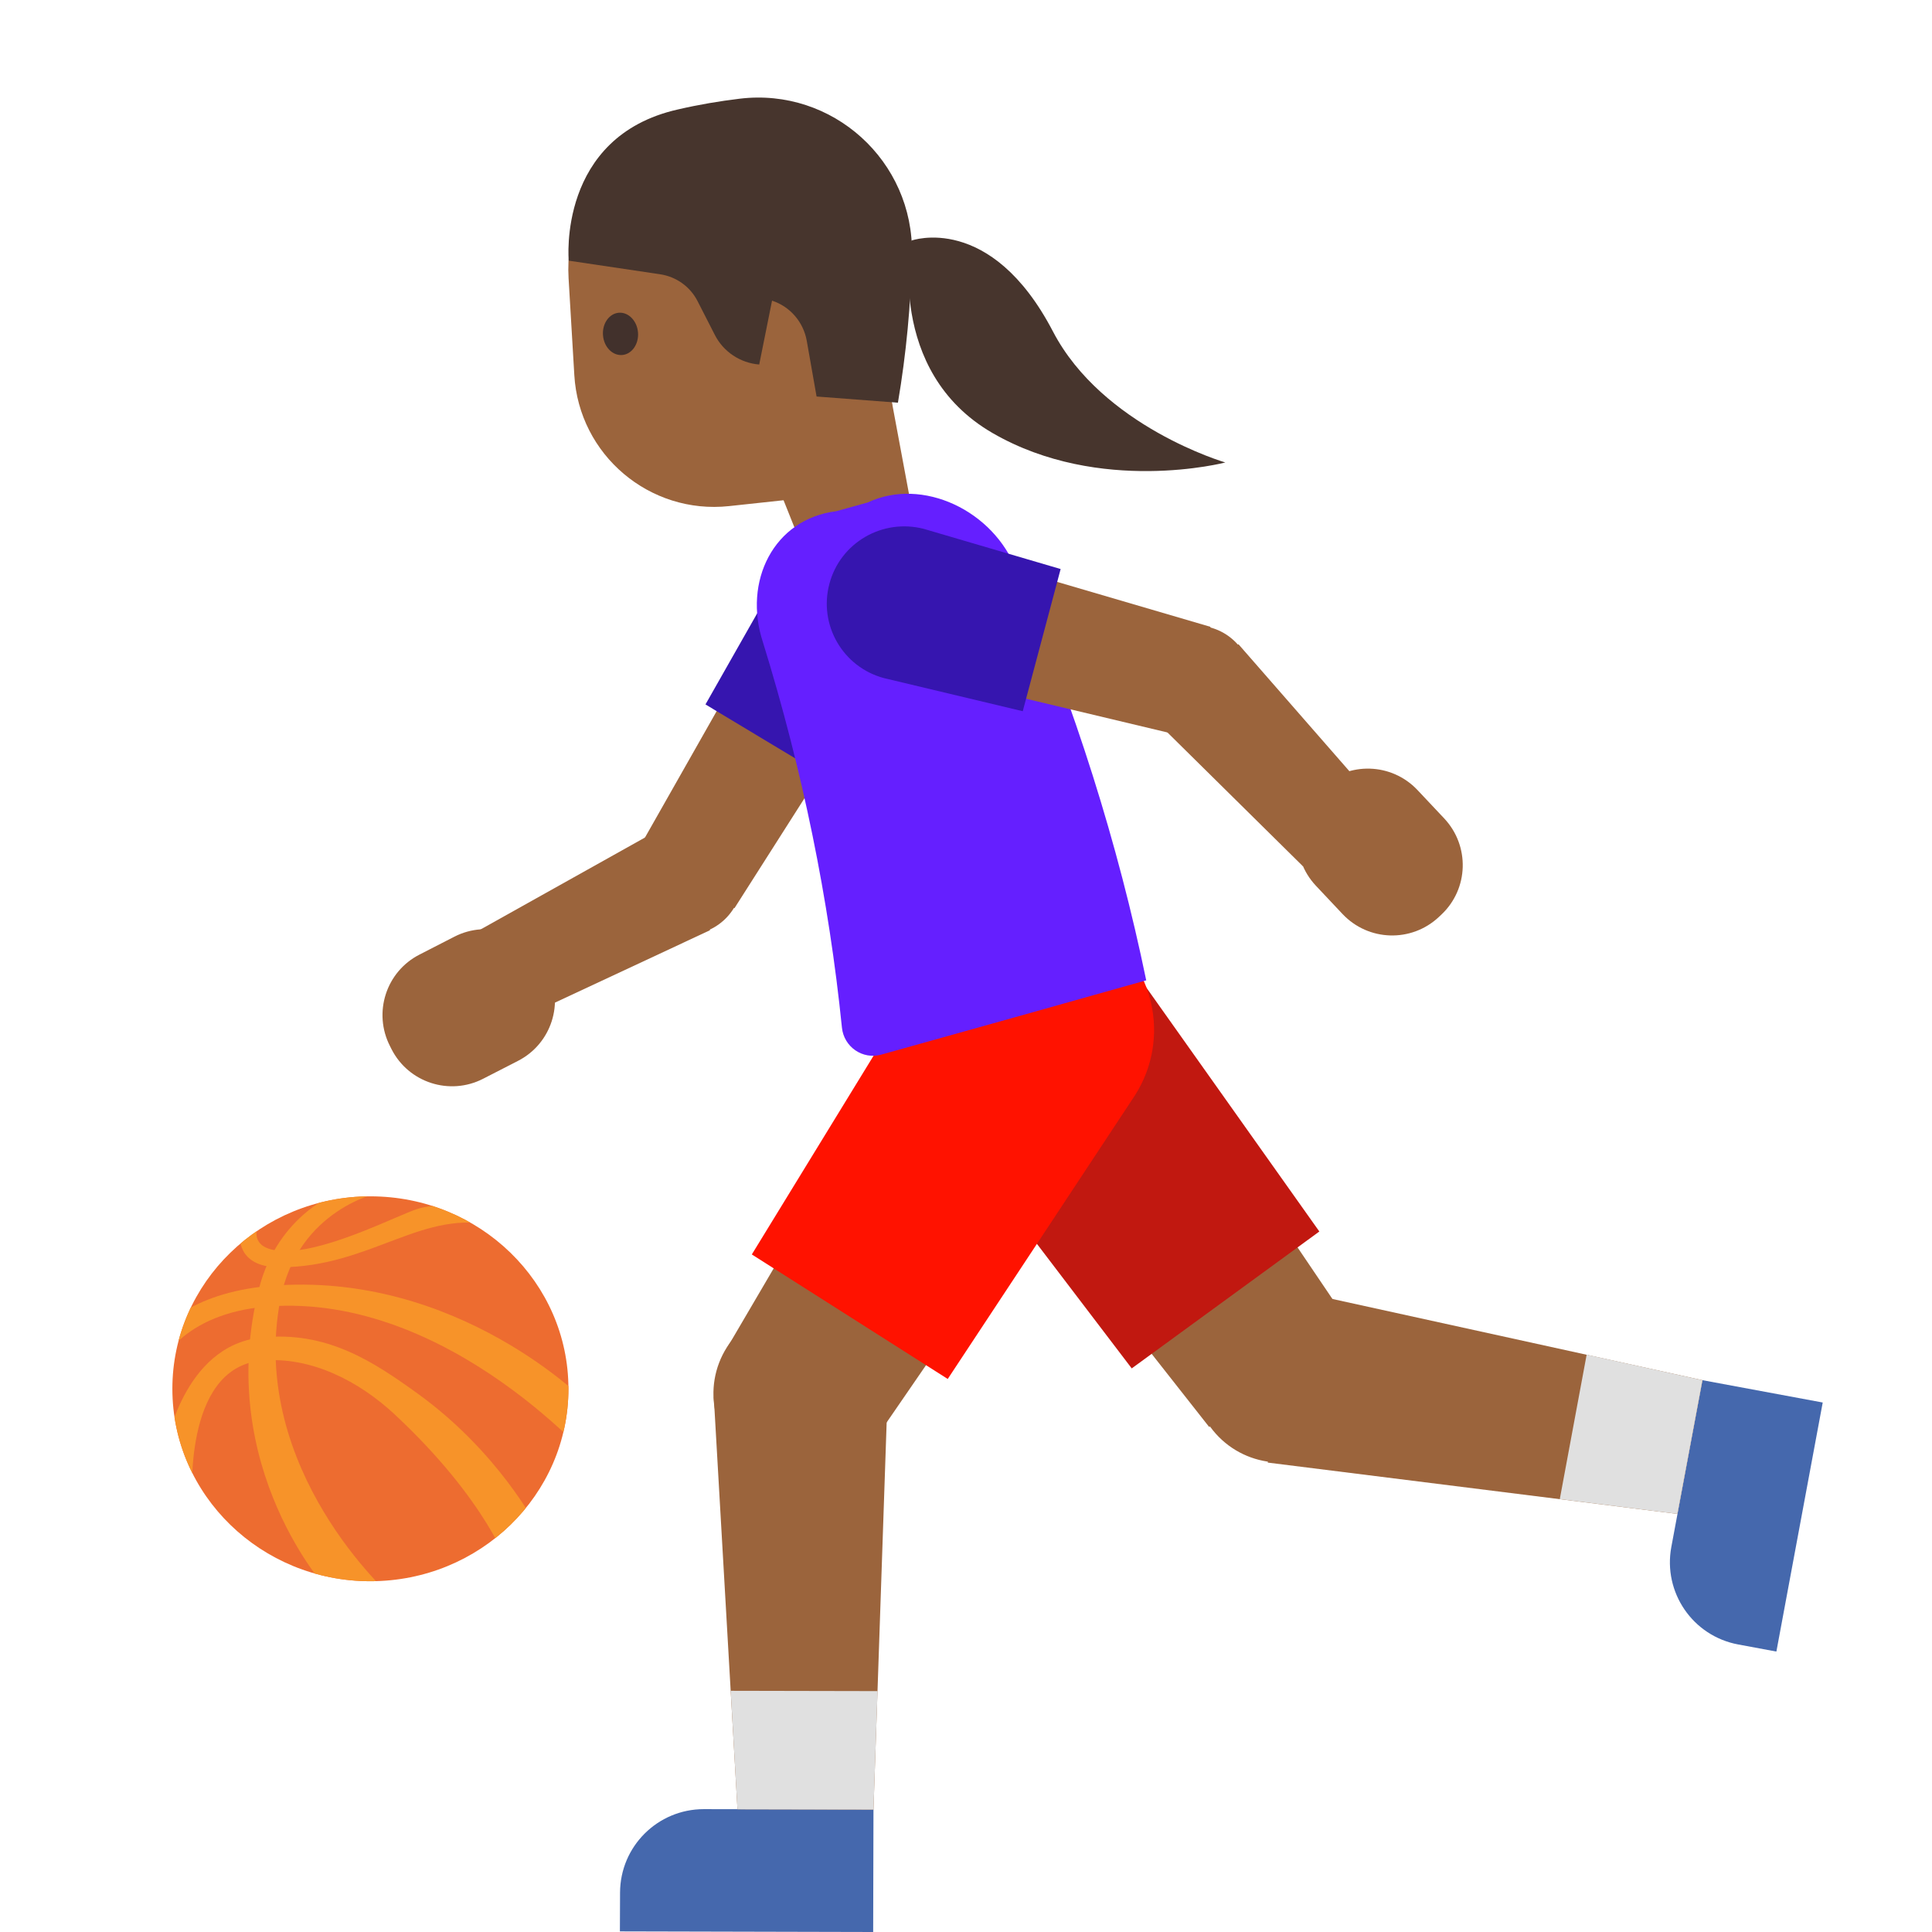 <svg width="128" height="128" style="enable-background:new 0 0 128 128;" xmlns="http://www.w3.org/2000/svg" xmlns:xlink="http://www.w3.org/1999/xlink">
  <g id="Layer_1">
    <path d="M-1015.84,65.14c0,0,9.08-0.67,16.3,0.96l-0.12-3.1c0,0-6.36-1.17-13.24-0.79 c-2.31,0.13-5.38,0.04-7.58,0.58c-3.73,0.91-7.12,2.58-9.26,4.71l-3.59-8.76c0,0-2.76,1.94-3.14,2.33 c-0.48,0.48-1.18,0.22-1.18,0.22c-0.03,0-0.03,0.03-0.04,0.06c0.7,0.51,1.37,1.14,1.97,2c1.09,1.55,2.7,3.92,4.34,6.34 c-0.13,0.26-0.28,0.52-0.37,0.79c0,0-2.21,5.66,2.75,9.71c0,0,1.55,1.49,5.83,1.63c2.2,3.95-0.76,6.59-0.76,6.59 c-4.16,3.61-9.08-0.39-9.08-0.39c-0.95-0.57-4.31-4.34-5.67-5.9l-5.96-7.22c0,0,0.19,0.93-0.19,1.32 c-0.48,0.48-1.18,0.22-1.18,0.22c-0.02,0-0.02,0.03-0.03,0.04c0.46,0.36,0.93,0.77,1.38,1.28c2.15,2.41,4.7,5.61,6.65,8.14 l-0.01-0.03l0.93,1.23c3.47,4.37,3.18,5.78,3.18,5.78c0.14,3.69-3.93,4.96-3.93,4.96c-3.8,1.39-7.62-2.23-7.62-2.23 c-1.29-1.2-6.24-6.2-6.24-6.2l3.31,6.1c3.03,3.5,5.79,4.41,5.79,4.41c5.79,2.12,9.63-2.14,9.63-2.14c1.4-1.67,1.41-3.46,1.41-3.46 c0.03-1.06-0.23-2.09-0.64-3.06c5.56,2.93,9.77-0.44,9.77-0.44c3.51-3.15,2.59-7.24,1.91-9.08c0.61-0.05,1.25-0.12,1.95-0.23 c3.47-0.53,5.64-0.87,7.86-0.78c0,0,6.12,0.22,7.5,3.87c0,0,0.48,1.69-0.04,3.99c0,0-0.11,1.81,1.04,1.91 c0.6,0.05,1.86-0.64,2.48-1.6c0,0,0.78-1.01,0.67-3.07c0,0,0.19-3.18-3.4-5.57c0,0-2.5-1.82-5.56-2.1 c-3.26-0.31-4.43-0.5-9.53,0.24c0,0-5.44,0.96-9.26-0.56c0,0-3.22-1.45-2.05-5.45C-1028.83,72.38-1027.13,66.25-1015.84,65.14z" style="display:none;fill:#E39E49;"/>
  </g>
  <g id="Layer_2">
    <path d="M120.76,92.92l-3.07,16.5l-2.53-0.47c-3.01-0.56-4.99-3.45-4.43-6.46l2.06-11.05L120.76,92.92z" style="fill:#4568AD;"/>
    <polygon points="89.42,87.75 80.11,94.54 62.49,72.14 73.45,64.14 " style="fill:#9B643C;"/>
    <polygon points="112.79,91.44 111.13,100.3 83.99,96.9 86.09,85.58 " style="fill:#9B643C;"/>
    <ellipse cx="84.77" cy="91.15" rx="5.75" ry="5.75" style="fill:#9B643C;" transform="matrix(0.808 -0.59 0.59 0.808 -37.44 67.511)"/>
    <ellipse cx="67.97" cy="68.14" rx="6.78" ry="6.78" style="fill:#FBC11B;" transform="matrix(0.808 -0.59 0.59 0.808 -27.104 53.182)"/>
    <polygon points="105.12,89.75 103.34,99.32 111.13,100.3 112.79,91.44 " style="fill:#E0E0E0;"/>
    <path d="M63.13,61.51c-3.6,2.63-4.39,7.68-1.76,11.27l0,0l13.61,17.88l12.43-9.07l-13-18.33 C71.78,59.67,66.73,58.88,63.13,61.51z" style="fill:#C11810;"/>
    <g>
      <polygon id="XMLID_6_" points="31.73,61.64 34.68,67.4 47.04,61.63 43.64,54.98 " style="fill:#9B643C;"/>
      <polygon points="48.66,60.17 42.26,56.32 51.96,39.22 59.22,43.59 " style="fill:#9B643C;"/>
      <ellipse cx="45.46" cy="58.24" rx="3.73" ry="3.73" style="fill:#9B643C;" transform="matrix(0.515 -0.857 0.857 0.515 -27.881 67.178)"/>
      <path d="M25.94,69.51l-0.1-0.2c-1.14-2.22-0.26-4.94,1.96-6.07l2.3-1.18c2.22-1.14,4.94-0.26,6.07,1.96 l0.1,0.2c1.14,2.22,0.26,4.94-1.96,6.07l-2.3,1.18C29.79,72.61,27.07,71.73,25.94,69.51z" style="fill:#9B643C;"/>
      <ellipse cx="55.59" cy="41.4" rx="4.23" ry="4.23" style="fill:#FBC11B;" transform="matrix(0.515 -0.857 0.857 0.515 -8.544 67.699)"/>
      <path d="M58.42,36.71c-2.42-1.46-5.56-0.67-7.02,1.75l0,0l-4.66,8.21l8.35,5.02l5.07-7.96 C61.62,41.3,60.84,38.16,58.42,36.71z" style="fill:#3615AF;"/>
    </g>
    <path d="M57.85,128l-16.78-0.04l0.01-2.57c0.01-3.06,2.49-5.53,5.55-5.53l11.24,0.02L57.85,128z" style="fill:#4568AD;"/>
    <polygon points="57.89,95.48 48.17,89.3 62.59,64.71 74.04,71.99 " style="fill:#9B643C;"/>
    <polygon points="57.87,119.89 48.86,119.87 47.29,92.55 58.8,92.57 " style="fill:#9B643C;"/>
    <ellipse cx="53.03" cy="92.39" rx="5.75" ry="5.75" style="fill:#9B643C;" transform="matrix(0.536 -0.844 0.844 0.536 -53.385 87.571)"/>
    <ellipse cx="68.31" cy="68.35" rx="6.78" ry="6.78" style="fill:#FBC11B;" transform="matrix(0.536 -0.844 0.844 0.536 -26.014 89.327)"/>
    <polygon points="58.14,112.04 48.41,112.02 48.86,119.87 57.87,119.89 " style="fill:#E0E0E0;"/>
    <path d="M72.72,61.42c-3.76-2.39-8.75-1.28-11.14,2.48l0,0L49.81,83.11l12.98,8.25l12.41-18.8 C77.59,68.8,76.48,63.82,72.72,61.42z" style="fill:#FF1200;"/>
    <path id="XMLID_5_" d="M58.83,25.25l1.58,8.48c0.28,1.49-0.7,2.92-2.19,3.19l-2.25,0.42 c-1.28,0.24-2.56-0.46-3.05-1.68l-5.78-14.45L58.83,25.25z" style="fill:#9B643C;"/>
    <path id="XMLID_4_" d="M57.91,14.92l1.74,17.39l-11.34,1.22c-5.27,0.57-9.95-3.39-10.26-8.68l-0.38-6.41 c-0.35-5.93,4.5-10.86,10.43-10.63l2.36,0.09C54.35,8.07,57.52,11.06,57.91,14.92z" style="fill:#9B643C;"/>
    <path id="XMLID_3_" d="M59.49,26.68l-5.39-0.41l-0.65-3.69c-0.22-1.24-1.1-2.27-2.3-2.66l0,0l-0.85,4.23l0,0 c-1.25-0.1-2.37-0.84-2.94-1.96l-1.14-2.23c-0.49-0.97-1.42-1.63-2.49-1.79l-6.05-0.9c0,0-0.77-8.22,7.24-10.02 C46.3,6.93,47.67,6.7,49,6.54c6.16-0.75,11.54,4.13,11.42,10.33l0,0C60.35,20.16,60.04,23.44,59.49,26.68L59.49,26.68z" style="fill:#47352D;"/>
    <path id="XMLID_2_" d="M42.27,22.03c0.06,0.77-0.41,1.44-1.05,1.49c-0.64,0.05-1.21-0.53-1.27-1.31 c-0.06-0.77,0.41-1.44,1.05-1.49C41.64,20.67,42.21,21.26,42.27,22.03" style="fill:#42312C;"/>
    <path d="M57.49,33.29c-0.7,0.19-1.38,0.38-2.09,0.58c-4.14,0.51-6.19,4.65-4.85,8.69 c2.63,8.5,4.37,17.06,5.23,25.52c0.13,1.28,1.37,2.14,2.61,1.79c5.88-1.64,11.74-3.28,17.55-4.92c-1.86-9.01-4.72-18.11-8.58-27.12 C65.85,33.81,61.1,31.59,57.49,33.29z" style="fill:#651FFF;"/>
    <g>
      <polygon id="XMLID_1_" points="86.32,57.39 91.03,52.96 82.05,42.68 76.61,47.8 " style="fill:#9B643C;"/>
      <polygon points="80.2,41.53 78.28,48.75 59.16,44.19 61.33,36 " style="fill:#9B643C;"/>
      <ellipse cx="79.24" cy="45.14" rx="3.73" ry="3.73" style="fill:#9B643C;" transform="matrix(0.257 -0.966 0.966 0.257 15.242 110.114)"/>
      <path d="M95.49,60.6l-0.16,0.15c-1.82,1.71-4.67,1.62-6.38-0.19l-1.77-1.88c-1.71-1.82-1.62-4.67,0.19-6.38 l0.16-0.15c1.82-1.71,4.67-1.62,6.38,0.19l1.77,1.88C97.39,56.04,97.31,58.89,95.49,60.6z" style="fill:#9B643C;"/>
      <ellipse cx="60.25" cy="40.09" rx="4.23" ry="4.23" style="fill:#FBC11B;" transform="matrix(0.257 -0.966 0.966 0.257 6.016 88.009)"/>
      <path d="M54.95,38.68c-0.73,2.73,0.9,5.53,3.63,6.25l0,0l9.18,2.19l2.51-9.42l-9.06-2.66 C58.47,34.33,55.67,35.95,54.95,38.68z" style="fill:#3615AF;"/>
    </g>
    <g>
      <g>
        <defs>
          <ellipse id="SVGID_1_" cx="24.54" cy="92.01" rx="13.12" ry="12.75"/>
        </defs>
        <use style="overflow:visible;fill:#ED6C30;" xlink:href="#SVGID_1_"/>
        <clipPath id="SVGID_2_">
          <use style="overflow:visible;" xlink:href="#SVGID_1_"/>
        </clipPath>
        <g style="clip-path:url(#SVGID_2_);">
          <path d="M21.81,105.46c0,0-7.66-8.21-4.65-20.09c1.25-4.93,5.28-6.38,5.28-6.38h2.78 c0,0-5.51,1.05-6.66,7.18c-2.1,11.22,7.37,19.6,7.37,19.6L21.81,105.46z" style="fill:#F79329;"/>
          <path d="M15.89,81.78c0,0-0.28,2.18,2.63,2.18c6.11,0,9.52-3.97,14.41-2.72l-2.55-1.27 c0,0-1.47-0.28-2.74,0.13c-1.28,0.41-5.78,2.74-8.61,2.78c-3.01,0.05-1.8-2.05-1.8-2.05L15.89,81.78z" style="fill:#F79329;"/>
          <path d="M10.97,95.96c0,0,1.13-6.79,6.31-7.34c4.37-0.47,7.46,1.59,10.42,3.73 c5.35,3.87,7.86,8.78,7.86,8.78l-1.83,2.74c0,0-1.41-4.41-7.59-10.17c-2.33-2.17-5.54-3.87-8.86-3.55 c-5.22,0.51-4.53,9.34-4.53,9.34L10.97,95.96z" style="fill:#F79329;"/>
          <path d="M10.51,88.25c0,0,1.97-2.59,7.33-3.05c12.51-1.08,21.13,7.81,21.13,7.81l0.67,4.23 c0,0-9.83-11.61-21.9-10.68c-5.83,0.45-7.24,4.02-7.24,4.02V88.25z" style="fill:#F79329;"/>
        </g>
      </g>
      <ellipse cx="24.54" cy="92.01" rx="13.12" ry="12.75" style="fill:none;"/>
    </g>
    <path d="M60.38,15.94c0,0,5.25-1.9,9.38,6.02c3.29,6.31,11.42,8.68,11.42,8.68s-8.3,2.17-15.42-1.95 S60.38,15.94,60.38,15.94z" style="fill:#47352D;"/>
  </g>
</svg>